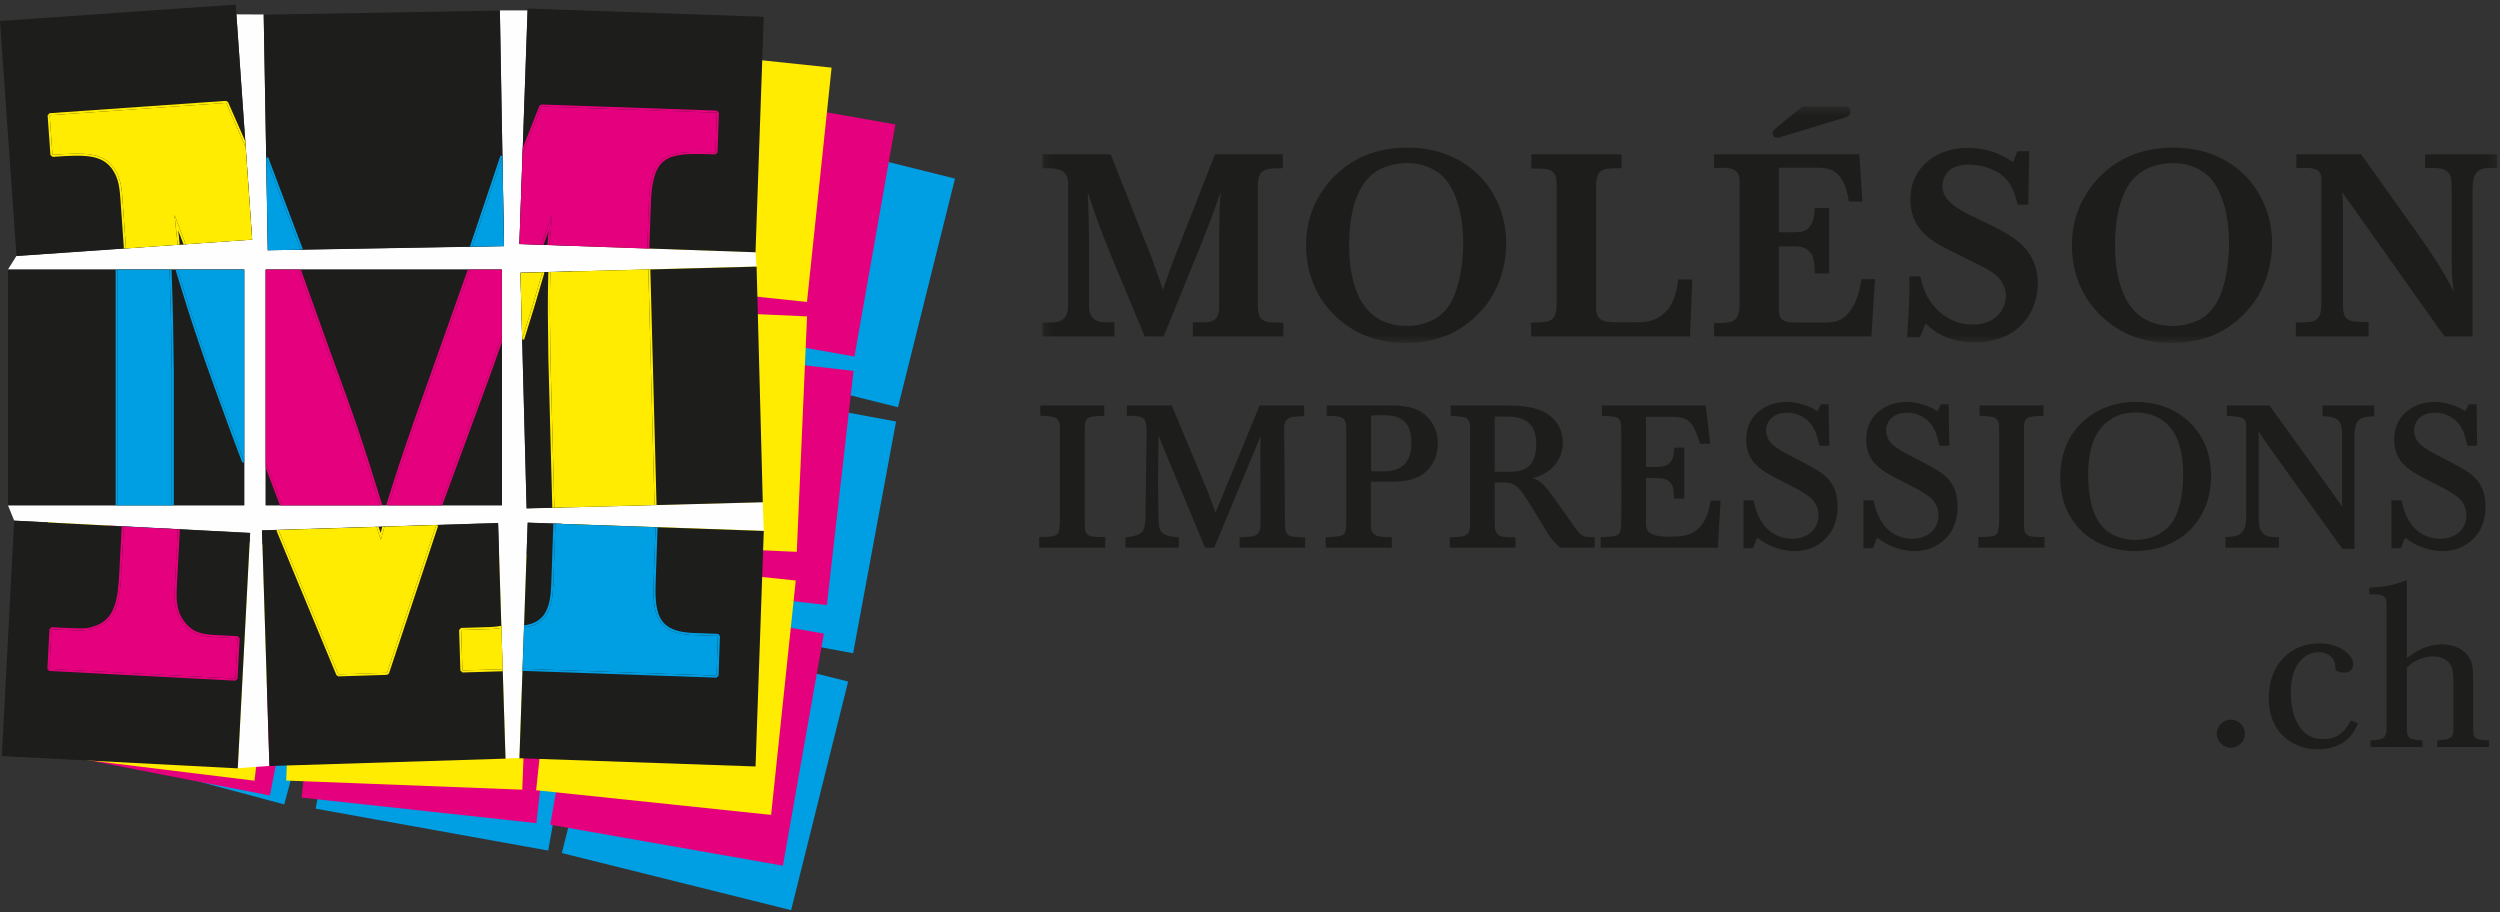 <?xml version="1.0" encoding="UTF-8"?>
<svg width="274px" height="100px" viewBox="0 0 274 100" version="1.1" xmlns="http://www.w3.org/2000/svg" xmlns:xlink="http://www.w3.org/1999/xlink">
    <rect x="0" y="0" width="274" height="100" fill="#333333" stroke="none"/>
    <!-- Generator: Sketch 63.1 (92452) - https://sketch.com -->
    <title>Group 106</title>
    <desc>Created with Sketch.</desc>
    <defs>
        <polygon id="path-1" points="0.245 0.428 159.708 0.428 159.708 26.327 0.245 26.327"></polygon>
        <polygon id="path-3" points="0 99.5 273.708 99.5 273.708 0.245 0 0.245"></polygon>
    </defs>
    <g id="Prod" stroke="none" stroke-width="1" fill="none" fill-rule="evenodd">
        <g id="Partenaires" transform="translate(-1068, -2039)">
            <g id="Group-106" transform="translate(1068, 2039)">
                <g id="Group-32" transform="translate(113.5, 11.256)">
                    <path d="M129.458,69.157 C129.458,68.323 130.163,67.615 130.998,67.615 C131.837,67.615 132.542,68.323 132.542,69.157 C132.542,69.994 131.837,70.7 130.998,70.7 C130.163,70.7 129.458,69.994 129.458,69.157" id="Fill-1" fill="#1D1D1B"></path>
                    <path d="M144.956,68.011 C144.657,68.636 144.359,69.257 143.687,69.827 C142.89,70.525 141.722,70.874 140.579,70.874 C137.987,70.874 135.153,69.257 135.153,65.228 C135.153,61.492 137.64,59.254 140.702,59.254 C142.988,59.254 144.408,60.572 144.408,61.519 C144.408,61.592 144.408,62.465 143.388,62.465 C142.967,62.465 142.767,62.362 142.494,62.213 C142.469,61.919 142.442,61.592 142.368,61.319 C142.047,60.35 141.048,60.227 140.652,60.227 C139.085,60.227 137.567,61.544 137.567,64.703 C137.567,66.32 138.089,69.755 141.126,69.755 C143.09,69.755 143.787,68.386 144.135,67.712 L144.956,68.011 Z" id="Fill-3" fill="#1D1D1B"></path>
                    <path d="M146.183,53.148 C148.15,53.025 148.621,52.929 150.29,52.328 L150.29,60.866 C151.184,60.215 152.38,59.367 154.147,59.367 C155.663,59.367 156.659,60.065 157.082,60.74 C157.556,61.433 157.556,62.354 157.556,63.375 L157.556,68.849 C157.58,69.819 158.101,69.842 159.296,69.893 L159.296,70.619 L153.622,70.619 L153.622,69.893 C154.196,69.842 154.568,69.798 154.694,69.77 C155.339,69.596 155.365,69.177 155.392,68.873 L155.392,63.698 C155.392,62.804 155.365,62.204 155.165,61.782 C154.916,61.238 154.319,60.686 153.173,60.686 C152.702,60.686 152.18,60.786 151.658,60.989 C150.962,61.284 150.613,61.613 150.29,61.908 L150.29,68.75 C150.338,69.77 150.713,69.798 152.008,69.893 L152.008,70.619 L146.309,70.619 L146.309,69.893 C147.601,69.798 148.027,69.77 148.073,68.627 L148.073,55.038 C148.073,53.895 147.527,53.895 146.183,53.871 L146.183,53.148 Z" id="Fill-5" fill="#1D1D1B"></path>
                    <path d="M36.77,40.389 C36.887,40.392 37.016,40.395 37.145,40.398 C37.385,40.407 37.64,40.413 37.877,40.413 C38.864,40.413 41.19,40.413 41.19,37.33 C41.19,34.488 39.536,34.251 37.983,34.251 C37.575,34.251 37.16,34.266 36.77,34.297 L36.77,40.389 Z M39.047,48.771 L31.796,48.771 L31.796,47.628 L32.009,47.616 C33.702,47.535 34.049,47.514 34.049,46.216 L34.049,35.677 C34.049,35.299 34.028,34.914 33.752,34.635 C33.48,34.398 33.257,34.377 32.114,34.315 L31.904,34.303 L31.904,33.181 L38.894,33.181 C40.236,33.202 41.906,33.229 43.13,34.656 C43.772,35.419 44.085,36.295 44.085,37.33 C44.085,38.145 43.895,39.307 42.989,40.233 C41.826,41.446 40.28,41.502 39.152,41.545 L36.749,41.545 L36.749,46.189 C36.749,46.617 36.749,47.022 37.133,47.32 C37.476,47.572 37.95,47.599 38.826,47.616 L39.047,47.622 L39.047,48.771 Z" id="Fill-7" fill="#1D1D1B"></path>
                    <path d="M29.542,48.771 L22.358,48.771 L22.358,47.625 L22.576,47.616 C23.645,47.572 23.876,47.554 24.122,47.415 C24.568,47.169 24.656,46.656 24.656,45.915 L24.632,38.298 L24.638,37.905 C24.647,37.339 24.656,36.946 24.67,36.513 C24.614,36.648 24.556,36.801 24.485,36.964 L19.58,48.771 L18.569,48.771 L18.511,48.633 L13.811,37.33 C13.654,36.927 13.556,36.676 13.472,36.442 C13.448,38.136 13.43,39.829 13.43,41.49 C13.43,43.189 13.448,44.139 13.466,45.205 L13.472,45.651 C13.513,46.878 13.615,47.482 15.496,47.619 L15.704,47.634 L15.704,48.771 L9.851,48.771 L9.851,47.646 L10.043,47.619 C11.755,47.376 11.936,47.053 12.04,45.663 L12.166,36.255 C12.185,34.468 11.917,34.333 10.223,34.315 L10,34.312 L10,33.181 L14.921,33.181 L18.781,42.411 C19.175,43.429 19.375,43.939 19.724,44.922 L24.556,33.181 L29.434,33.181 L29.434,34.348 L28.979,34.371 C28.159,34.425 27.998,34.435 27.778,34.564 C27.242,34.831 27.221,35.415 27.245,36.036 L27.332,45.694 C27.332,46.296 27.332,46.804 27.482,47.124 C27.694,47.55 27.956,47.572 29.327,47.637 L29.542,47.649 L29.542,48.771 Z" id="Fill-9" fill="#1D1D1B"></path>
                    <path d="M50.322,40.453 L51.834,40.453 C52.575,40.429 53.091,40.383 53.528,40.192 C54.417,39.792 54.872,38.854 54.872,37.407 C54.872,35.734 54.222,35.145 53.657,34.819 C52.892,34.392 52.118,34.386 50.322,34.398 L50.322,40.453 Z M61.286,48.771 L57.497,48.771 L57.432,48.715 C56.934,48.264 56.651,47.977 56.172,47.259 C56.043,47.053 55.655,46.416 55.286,45.805 C54.986,45.31 54.702,44.842 54.585,44.658 C52.865,41.871 52.658,41.613 50.964,41.613 C50.768,41.613 50.556,41.619 50.322,41.625 L50.322,45.915 C50.322,46.524 50.346,47.019 50.66,47.314 C50.934,47.572 51.236,47.593 52.238,47.634 L52.599,47.646 L52.599,48.771 L45.392,48.771 L45.392,47.649 L45.605,47.637 C47.301,47.551 47.621,47.487 47.621,45.955 L47.621,35.977 C47.621,35.356 47.604,34.957 47.346,34.696 C47.105,34.441 46.926,34.423 45.905,34.354 L45.497,34.321 L45.497,33.181 L50.955,33.181 C52.194,33.181 53.894,33.181 55.136,33.645 C56.793,34.231 57.788,35.587 57.788,37.278 C57.788,38.302 57.395,39.237 56.648,39.985 C55.935,40.665 55.194,40.978 54.465,41.142 C55.496,41.496 55.824,41.947 56.946,43.497 L59.033,46.447 C59.841,47.547 59.934,47.596 61.062,47.616 L61.286,47.622 L61.286,48.771 Z" id="Fill-11" fill="#1D1D1B"></path>
                    <path d="M7.639,48.771 L0.391,48.771 L0.391,47.602 L0.611,47.599 C2.471,47.554 2.623,47.554 2.665,45.756 L2.665,35.701 C2.665,35.298 2.665,34.942 2.354,34.668 C2.093,34.425 1.744,34.38 0.731,34.315 L0.52,34.303 L0.52,33.181 L7.531,33.181 L7.531,34.33 L7.31,34.336 C5.723,34.38 5.386,34.435 5.386,35.742 L5.386,45.996 C5.386,46.74 5.41,47.046 5.665,47.301 C5.939,47.572 6.317,47.599 7.414,47.599 L7.639,47.599 L7.639,48.771 Z" id="Fill-13" fill="#1D1D1B"></path>
                    <path d="M110.577,48.771 L103.329,48.771 L103.329,47.602 L103.548,47.599 C105.413,47.554 105.564,47.554 105.603,45.756 L105.603,35.701 C105.603,35.298 105.603,34.942 105.296,34.668 C105.032,34.425 104.682,34.38 103.67,34.315 L103.458,34.303 L103.458,33.181 L110.472,33.181 L110.472,34.33 L110.252,34.336 C108.662,34.38 108.324,34.435 108.324,35.742 L108.324,45.996 C108.324,46.74 108.348,47.046 108.603,47.301 C108.878,47.569 109.277,47.599 110.352,47.599 L110.577,47.599 L110.577,48.771 Z" id="Fill-15" fill="#1D1D1B"></path>
                    <path d="M144.545,48.9 L143.221,48.9 L135.194,37.717 C134.684,37.011 134.464,36.697 134.057,36.033 L134.057,45.334 C134.057,45.897 134.077,46.533 134.306,46.936 C134.71,47.619 135.545,47.619 136.043,47.619 L136.268,47.619 L136.268,48.771 L130.412,48.771 L130.412,47.611 L130.627,47.596 C131.03,47.572 131.429,47.556 131.771,47.4 C132.583,47.052 132.665,46.266 132.686,45.285 L132.686,35.376 C132.619,34.483 132.262,34.428 130.775,34.336 L130.565,34.324 L130.565,33.181 L135.235,33.181 L141.911,42.454 C142.523,43.305 142.796,43.693 143.198,44.308 L143.198,36.43 C143.156,34.828 142.849,34.497 141.256,34.36 L141.05,34.339 L141.05,33.181 L146.713,33.181 L146.713,34.371 L146.497,34.38 C146.048,34.398 145.579,34.435 145.207,34.65 C144.698,34.966 144.589,35.443 144.545,36.627 L144.545,48.9 Z" id="Fill-17" fill="#1D1D1B"></path>
                    <path d="M154.231,49.137 C153.671,49.137 153.155,49.066 152.605,48.918 C151.403,48.604 150.65,48.088 150.097,47.667 C149.959,47.982 149.903,48.138 149.798,48.418 L149.645,48.835 L148.6,48.835 L148.6,43.582 L149.71,43.582 L149.749,43.758 C149.891,44.397 150.32,46.339 152.002,47.302 C152.555,47.616 153.241,47.793 153.929,47.793 C155.629,47.793 156.815,46.743 156.815,45.246 C156.815,43.77 155.765,43.119 155.42,42.909 C154.931,42.58 154.732,42.445 152.39,41.262 L152.335,41.232 C150.647,40.354 148.901,39.436 148.901,36.922 C148.901,34.087 151.207,32.794 153.352,32.794 C153.988,32.794 154.588,32.926 154.981,33.042 C155.798,33.267 156.238,33.516 156.68,33.832 C156.797,33.642 156.865,33.519 157.009,33.187 L157.067,33.052 L157.934,33.052 L157.996,37.6 L156.929,37.6 L156.887,37.423 C156.727,36.735 156.515,35.95 156.085,35.335 C155.473,34.482 154.468,33.973 153.392,33.973 C152.012,33.973 151.087,34.761 151.087,35.935 C151.087,36.489 151.319,36.918 151.514,37.171 C151.978,37.761 152.765,38.212 155.426,39.574 C157.148,40.471 158.915,41.382 158.915,44.259 C158.915,45.094 158.771,45.838 158.488,46.477 C157.957,47.701 156.521,49.137 154.231,49.137" id="Fill-19" fill="#1D1D1B"></path>
                    <path d="M120.567,33.949 C119.363,33.949 118.37,34.266 117.53,34.917 C116.073,36.039 115.364,37.933 115.364,40.723 C115.364,41.719 115.44,42.606 115.598,43.444 C115.695,43.998 115.991,45.673 117.263,46.795 C117.737,47.218 118.787,47.92 120.503,47.92 C122.085,47.92 123.485,47.32 124.344,46.287 C125.264,45.19 125.771,43.239 125.771,40.788 C125.771,38.815 125.451,37.315 124.794,36.199 C123.918,34.749 122.418,33.949 120.567,33.949 M120.503,49.137 C115.674,49.137 112.299,45.826 112.299,41.086 C112.299,39.606 112.604,38.212 113.181,37.057 C113.694,36.055 115.742,32.794 120.632,32.794 C121.311,32.794 122.03,32.877 122.762,33.039 C125.565,33.669 128.835,36.105 128.835,40.917 C128.835,45.756 125.411,49.137 120.503,49.137" id="Fill-21" fill="#1D1D1B"></path>
                    <path d="M83.214,49.137 C82.663,49.137 82.132,49.063 81.591,48.918 C80.392,48.606 79.636,48.088 79.08,47.664 C78.948,47.977 78.892,48.126 78.793,48.396 L78.631,48.835 L77.586,48.835 L77.586,43.582 L78.696,43.582 L78.735,43.761 C78.874,44.397 79.294,46.333 80.988,47.302 C81.699,47.704 82.429,47.793 82.915,47.793 C84.615,47.793 85.801,46.743 85.801,45.246 C85.801,43.767 84.751,43.119 84.406,42.909 C83.908,42.574 83.703,42.439 81.376,41.262 L81.315,41.232 C79.627,40.351 77.884,39.433 77.884,36.922 C77.884,34.087 80.193,32.794 82.335,32.794 C82.977,32.794 83.574,32.926 83.964,33.042 C84.787,33.267 85.212,33.51 85.666,33.832 C85.783,33.642 85.851,33.519 85.995,33.187 L86.053,33.052 L86.917,33.052 L86.991,37.6 L85.912,37.6 L85.869,37.423 C85.713,36.735 85.504,35.953 85.071,35.335 C84.456,34.482 83.451,33.973 82.378,33.973 C80.998,33.973 80.07,34.761 80.07,35.935 C80.07,36.489 80.302,36.918 80.497,37.171 C80.964,37.761 81.751,38.212 84.412,39.574 C86.134,40.471 87.901,41.382 87.901,44.259 C87.901,45.097 87.757,45.838 87.474,46.477 C87.28,46.918 86.161,49.137 83.214,49.137" id="Fill-23" fill="#1D1D1B"></path>
                    <path d="M96.365,49.137 C95.815,49.137 95.284,49.063 94.742,48.918 C93.544,48.606 92.788,48.088 92.231,47.664 C92.099,47.977 92.044,48.126 91.945,48.396 L91.783,48.835 L90.737,48.835 L90.737,43.582 L91.85,43.582 L91.889,43.761 C92.029,44.397 92.449,46.333 94.139,47.302 C94.693,47.616 95.378,47.793 96.067,47.793 C97.766,47.793 98.953,46.743 98.953,45.246 C98.953,43.767 97.903,43.119 97.558,42.909 C97.066,42.577 96.863,42.442 94.528,41.262 L94.466,41.232 C92.782,40.351 91.039,39.436 91.039,36.922 C91.039,34.087 93.344,32.794 95.486,32.794 C96.128,32.794 96.725,32.926 97.115,33.042 C97.936,33.267 98.375,33.516 98.818,33.832 C98.935,33.642 99.002,33.519 99.146,33.187 L99.205,33.052 L100.072,33.052 L100.142,37.6 L99.07,37.6 L99.028,37.423 C98.855,36.703 98.653,35.947 98.222,35.335 C97.61,34.482 96.605,33.973 95.53,33.973 C94.15,33.973 93.221,34.761 93.221,35.935 C93.221,36.489 93.454,36.918 93.649,37.171 C94.115,37.761 94.903,38.212 97.564,39.574 C99.286,40.471 101.053,41.382 101.053,44.259 C101.053,45.094 100.909,45.838 100.625,46.477 C100.094,47.701 98.659,49.137 96.365,49.137" id="Fill-25" fill="#1D1D1B"></path>
                    <path d="M74.773,48.771 L61.938,48.771 L61.938,47.608 L62.158,47.599 C63.922,47.532 64.117,47.485 64.194,46.155 L64.191,35.803 C64.191,35.424 64.191,34.948 63.93,34.677 C63.684,34.413 63.456,34.38 62.284,34.336 L62.067,34.327 L62.067,33.181 L73.452,33.181 L73.932,37.374 L72.831,37.374 L72.781,37.219 C72.004,34.834 71.559,34.441 69.606,34.425 L66.892,34.425 L66.892,39.921 L68.085,39.921 C68.629,39.894 69.142,39.876 69.529,39.454 C69.892,39.055 69.945,38.449 69.987,38.004 L70.003,37.803 L71.097,37.803 L71.097,43.389 L69.972,43.389 L69.963,43.176 C69.942,42.663 69.922,42.178 69.714,41.818 C69.367,41.236 68.752,41.163 68.097,41.136 L66.892,41.136 L66.892,45.867 C66.892,46.573 66.93,47.022 67.651,47.311 C68.238,47.554 68.776,47.554 69.673,47.554 C70.701,47.554 71.776,47.49 72.628,46.69 C73.297,46.072 73.731,45.126 73.956,43.794 L73.989,43.606 L75.078,43.606 L74.773,48.771 Z" id="Fill-27" fill="#1D1D1B"></path>
                    <g id="Group-31" transform="translate(0.5, 0)">
                        <mask id="mask-2" fill="white">
                            <use xlink:href="#path-1"></use>
                        </mask>
                        <g id="Clip-30"></g>
                        <path d="M0.245,7.181 C1.632,7.181 2.535,7.181 2.931,8.087 C3.074,8.423 3.074,8.767 3.074,9.1 L3.074,21.751 C3.074,22.738 3.045,23.669 2.028,23.98 C1.712,24.094 1.545,24.094 0.245,24.094 L0.245,25.618 L8.13,25.618 L8.13,24.065 L7.17,24.065 C6.66,24.065 6.153,24.035 5.729,23.528 C5.36,23.107 5.36,22.597 5.36,22.15 L5.36,14.893 C5.333,12.97 5.333,12.52 5.219,9.806 C6.236,12.856 6.575,13.817 7.991,17.288 L11.468,25.618 L13.533,25.618 L17.864,14.974 C18.71,12.83 18.909,12.293 19.787,9.779 C19.646,11.813 19.646,12.268 19.617,14.212 L19.617,22.342 C19.617,23.417 19.334,24.065 17.948,24.065 L16.733,24.065 L16.733,25.618 L26.655,25.618 L26.655,24.094 L25.553,24.094 C24.14,24.065 23.856,23.473 23.856,22.15 L23.856,9.019 C23.912,7.213 24.705,7.181 26.597,7.181 L26.597,5.657 L19.164,5.657 L14.778,16.837 C14.186,18.394 14.016,18.871 13.451,20.509 C12.488,17.654 12.206,16.897 11.043,14.042 L7.736,5.657 L0.245,5.657 L0.245,7.181 Z M29.147,15.665 C29.147,20.869 32.366,23.924 34.911,25.196 C36.608,26.042 38.276,26.327 39.974,26.327 C43.281,26.327 45.374,25.366 47.073,24.013 C48.089,23.189 48.963,22.202 49.613,21.068 C50.717,19.147 51.084,17.024 51.084,15.41 C51.084,9.899 47.073,4.922 40.256,4.922 C33.611,4.922 30.558,9.472 29.682,12.188 C29.261,13.462 29.147,14.675 29.147,15.665 L29.147,15.665 Z M40.2,6.616 C42.321,6.616 43.65,7.55 44.357,8.312 C45.347,9.416 46.364,11.767 46.364,15.388 C46.364,17.561 45.968,20.051 45.177,21.604 C44.583,22.768 43.677,23.78 41.897,24.235 C41.36,24.404 40.766,24.463 40.2,24.463 C34.994,24.463 33.863,19.652 33.863,15.584 C33.863,13.09 34.287,10.891 35.138,9.391 C35.928,7.972 37.004,7.27 38.249,6.902 C38.925,6.704 39.579,6.616 40.2,6.616 L40.2,6.616 Z M53.835,7.213 C54.23,7.213 54.626,7.213 55.025,7.24 C55.956,7.295 56.58,7.492 56.606,8.825 L56.606,22.114 C56.55,23.98 55.985,24.094 53.808,24.094 L53.808,25.618 L71.222,25.618 L71.474,19.372 L69.951,19.372 C69.666,21.016 69.386,22.424 68.027,23.359 C67.094,24.013 66.33,24.065 64.944,24.065 L62.907,24.065 C61.182,24.035 60.986,23.47 60.927,22.568 L60.927,9.335 C60.927,7.181 61.581,7.181 63.728,7.181 L63.728,5.657 L53.835,5.657 L53.835,7.213 Z M73.865,5.657 L73.865,7.151 C74.402,7.126 75.165,7.126 75.476,7.181 C76.637,7.325 76.662,8.23 76.662,8.737 L76.662,22.169 C76.607,24.152 75.816,24.152 73.865,24.152 L73.865,25.618 L91.109,25.618 L91.505,19.339 L90.011,19.339 C89.87,20.248 89.642,21.718 88.71,22.904 C87.831,24.035 87.011,24.065 85.935,24.094 L82.572,24.094 C81.098,24.035 80.958,23.525 80.958,22.483 L80.958,15.751 L82.713,15.751 C83.222,15.751 84.072,15.776 84.582,16.682 C84.863,17.218 84.893,17.9 84.893,18.718 L86.471,18.718 L86.471,11.537 L84.893,11.537 C84.863,12.158 84.834,12.901 84.408,13.492 C83.931,14.168 83.363,14.168 82.713,14.201 L80.958,14.201 L80.958,7.126 L85.314,7.126 C86.246,7.151 88.167,7.181 88.622,10.835 L90.122,10.835 L89.784,5.657 L73.865,5.657 Z M80.648,2.774 C80.451,2.945 80.28,3.088 80.28,3.37 C80.28,3.71 80.562,3.847 80.762,3.847 C80.873,3.847 80.958,3.821 81.072,3.791 L88.226,1.615 C88.452,1.529 88.821,1.393 88.821,0.994 C88.821,0.428 88.311,0.428 88.167,0.428 L83.532,0.428 L80.648,2.774 Z M95.27,19.028 C95.298,21.29 95.27,21.745 95.015,25.706 L96.426,25.706 L97.047,24.209 C97.698,24.83 99.254,26.272 102.479,26.272 C104.231,26.272 105.786,25.732 106.776,25.025 C108.386,23.869 109.346,21.892 109.346,19.826 C109.346,16.316 106.917,14.845 105.11,13.888 C104.289,13.433 103.44,13.064 102.588,12.643 C100.724,11.767 98.885,10.775 98.885,9.161 C98.885,8.537 99.14,7.691 99.989,7.181 C100.554,6.871 101.234,6.785 101.799,6.785 C103.271,6.785 104.771,7.325 105.647,8.146 C106.551,8.962 106.862,10.151 107.144,11.168 L108.3,11.168 L108.414,5.318 L107.088,5.318 L106.637,6.53 C105.957,6.053 104.345,4.955 101.63,4.955 C98.319,4.955 95.381,7.015 95.381,10.58 C95.381,14.054 97.898,15.299 100.016,16.345 C100.779,16.714 101.516,17.11 102.279,17.476 C103.865,18.241 104.882,18.748 105.447,19.738 C105.786,20.303 105.845,20.839 105.845,21.152 C105.845,22.624 104.714,24.32 102.279,24.32 C99.963,24.32 98.63,23.023 98.178,22.538 C97.074,21.379 96.792,20.336 96.453,19.031 L95.27,19.028 Z M113.085,15.665 C113.085,20.869 116.307,23.924 118.85,25.196 C120.546,26.042 122.216,26.327 123.912,26.327 C127.223,26.327 129.315,25.366 131.012,24.013 C132.026,23.189 132.903,22.202 133.554,21.068 C134.655,19.147 135.023,17.024 135.023,15.41 C135.023,9.899 131.012,4.922 124.194,4.922 C117.549,4.922 114.497,9.472 113.621,12.188 C113.199,13.462 113.085,14.675 113.085,15.665 L113.085,15.665 Z M124.139,6.616 C126.26,6.616 127.589,7.55 128.295,8.312 C129.285,9.416 130.305,11.767 130.305,15.388 C130.305,17.561 129.909,20.051 129.116,21.604 C128.525,22.768 127.619,23.78 125.838,24.235 C125.298,24.404 124.704,24.463 124.139,24.463 C118.935,24.463 117.804,19.652 117.804,15.584 C117.804,13.09 118.229,10.891 119.076,9.391 C119.867,7.972 120.942,7.27 122.187,6.902 C122.867,6.704 123.518,6.616 124.139,6.616 L124.139,6.616 Z M137.685,7.151 L138.872,7.151 C139.721,7.181 140.483,7.325 140.427,8.567 L140.427,21.973 C140.399,22.82 140.369,23.359 139.889,23.755 C139.493,24.065 139.127,24.065 137.627,24.094 L137.627,25.618 L145.598,25.618 L145.598,24.035 C143.591,24.035 142.797,24.035 142.797,22.313 L142.797,12.358 C142.797,11.254 142.797,11.057 142.713,9.812 L153.912,25.618 L156.992,25.618 L156.992,9.589 C157.022,8.537 157.05,7.691 157.926,7.295 C158.264,7.151 158.661,7.151 159.708,7.151 L159.708,5.657 L151.791,5.657 L151.791,7.151 C153.177,7.151 153.687,7.151 154.112,7.462 C154.704,7.861 154.704,8.456 154.704,9.982 L154.704,16.655 C154.704,18.64 154.733,19.117 154.932,20.702 C153.602,18.182 153.177,17.531 151.17,14.62 L144.776,5.657 L137.685,5.657 L137.685,7.151 Z" id="Fill-29" fill="#1D1D1B" mask="url(#mask-2)"></path>
                    </g>
                </g>
                <polygon id="Fill-33" fill="#009EE2" points="68.042 66.877 93.503 71.596 98.208 46.198 72.747 41.476"></polygon>
                <polygon id="Fill-34" fill="#009EE2" points="6.143 81.463 31.152 88.165 37.841 63.214 12.825 56.518"></polygon>
                <polygon id="Fill-35" fill="#009EE2" points="61.579 93.494 86.705 99.755 92.956 74.696 67.832 68.434"></polygon>
                <polygon id="Fill-36" fill="#009EE2" points="34.598 88.632 60.08 93.223 64.654 67.8 39.172 63.21"></polygon>
                <polygon id="Fill-37" fill="#009EE2" points="73.292 38.371 98.42 44.632 104.669 19.575 79.542 13.314"></polygon>
                <polygon id="Fill-38" fill="#E5007D" points="64.896 63.381 90.624 66.314 93.546 40.649 67.818 37.715"></polygon>
                <polygon id="Fill-39" fill="#E5007D" points="4.164 82.251 29.581 87.187 34.513 61.834 9.09 56.899"></polygon>
                <polygon id="Fill-40" fill="#E5007D" points="60.305 90.387 85.807 94.878 90.295 69.444 64.795 64.95"></polygon>
                <polygon id="Fill-41" fill="#E5007D" points="33.051 87.416 58.791 90.216 61.578 64.538 35.84 61.736"></polygon>
                <polygon id="Fill-42" fill="#E5007D" points="68.145 34.578 93.648 39.072 98.134 13.638 72.631 9.146"></polygon>
                <polygon id="Fill-43" fill="#FFEC00" points="61.458 59.352 87.328 60.481 88.453 34.675 62.583 33.543"></polygon>
                <polygon id="Fill-44" fill="#FFEC00" points="2.189 82.41 27.889 85.564 31.042 59.927 5.335 56.779"></polygon>
                <polygon id="Fill-45" fill="#FFEC00" points="58.761 86.61 84.515 89.313 87.216 63.626 61.466 60.923"></polygon>
                <polygon id="Fill-46" fill="#FFEC00" points="31.367 85.55 57.241 86.549 58.231 60.735 32.357 59.738"></polygon>
                <polygon id="Fill-47" fill="#FFEC00" points="62.69 30.392 88.445 33.095 91.144 7.412 65.391 4.707"></polygon>
                <path d="M54.787,1.139 L55.24,26.96 L29.353,27.413 L28.9,1.589 L25.909,1.573 L27.639,26.245 L1.806,28.046 L0.87,29.536 L26.767,29.536 L26.767,55.37 L0.87,55.37 L1.554,57.055 L27.415,58.403 L26.058,84.193 L29.527,83.941 L28.714,58.121 L54.592,57.314 L55.405,83.126 L56.928,83.089 L57.834,57.274 L83.712,58.174 L83.602,55.03 L57.715,55.706 L57.037,29.884 L82.924,29.209 L82.806,27.632 L56.926,26.731 L57.82,1.139 L54.787,1.139 Z M29.122,55.369 L55.011,55.369 L55.011,29.536 L29.122,29.536 L29.122,55.369 Z" id="Fill-48" fill="#FEFEFE"></path>
                <polygon id="Fill-49" fill="#1D1D1B" points="57.716 55.725 83.601 55.047 82.923 29.224 57.038 29.901"></polygon>
                <polygon id="Fill-50" fill="#1D1D1B" points="0.201 82.862 26.058 84.213 27.414 58.421 1.551 57.072"></polygon>
                <polygon id="Fill-51" fill="#1D1D1B" points="56.928 83.103 82.808 84.005 83.711 58.193 57.834 57.291"></polygon>
                <polygon id="Fill-52" fill="#1D1D1B" points="29.527 83.956 55.405 83.146 54.592 57.331 28.714 58.138"></polygon>
                <polygon id="Fill-53" fill="#1D1D1B" points="56.925 26.749 82.805 27.649 83.708 1.84 57.828 0.939"></polygon>
                <polygon id="Fill-54" fill="#1D1D1B" points="29.122 55.386 55.016 55.386 55.016 29.554 29.122 29.554"></polygon>
                <polygon id="Fill-55" fill="#1D1D1B" points="29.353 27.43 55.24 26.98 54.787 1.156 28.9 1.607"></polygon>
                <polygon id="Fill-56" fill="#1D1D1B" points="0.87 55.387 26.767 55.387 26.767 29.556 0.87 29.556"></polygon>
                <polygon id="Fill-57" fill="#1D1D1B" points="25.832 0.5 0.001 2.301 1.807 28.062 27.638 26.264"></polygon>
                <g id="Group-105" transform="translate(0, 0.256)">
                    <path d="M57.268,16.637 L56.923,26.494 L59.337,26.578 C59.685,25.607 60.07,24.512 60.526,23.237 C60.394,24.566 60.294,25.649 60.211,26.608 L70.939,26.986 L71.134,21.428 C71.463,16.28 73.512,16.271 78.414,16.441 L78.565,12.092 L59.331,11.42 L57.268,16.637 Z" id="Fill-58" fill="#E5007D"></path>
                    <path d="M51.734,26.783 L55.236,26.721 L55.067,16.865 L51.734,26.783 Z M29.346,27.174 L32.973,27.113 L29.169,17.038 L29.346,27.174 Z" id="Fill-60" fill="#009EE2"></path>
                    <path d="M19.474,26.578 C19.372,25.618 19.257,24.547 19.122,23.297 C19.569,24.47 19.974,25.528 20.352,26.515 L27.636,26.009 L26.928,15.89 L24.787,11.021 L5.443,12.374 L5.752,16.714 C9.324,16.465 11.662,16.301 12.864,18.803 C13.297,19.741 13.365,20.705 13.432,21.673 L13.804,26.972 L19.474,26.578 Z" id="Fill-62" fill="#FFEC00"></path>
                    <path d="M12.898,29.299 L12.898,55.133 L18.827,55.133 L18.827,40.514 C18.764,35.924 18.754,34.259 18.581,29.299 L12.898,29.299 Z M19.462,29.299 C21.386,35.596 22.478,38.821 25.633,47.368 L26.764,50.359 L26.764,29.299 L19.462,29.299 Z" id="Fill-64" fill="#009EE2"></path>
                    <path d="M32.743,29.299 L29.116,29.299 L29.116,50.362 L30.923,55.133 L41.669,55.133 C39.523,48.131 38.704,45.742 35.888,38.095 L32.743,29.299 Z M51.506,29.299 L45.547,46.079 C44.176,50.024 43.678,51.548 42.556,55.133 L48.227,55.133 L53.524,40.753 C54.122,39.085 54.592,37.762 55.012,36.566 L55.012,29.299 L51.506,29.299 Z" id="Fill-66" fill="#E5007D"></path>
                    <path d="M13.567,57.441 L13.306,62.411 C13.159,65.227 12.945,67.88 10.267,68.632 C9.448,68.91 9.009,68.886 5.647,68.71 L5.419,73.058 L25.807,74.123 L26.041,69.694 L23.556,69.566 C22.24,69.496 20.931,69.349 19.909,67.844 C19.023,66.585 19.099,65.133 19.167,63.845 L19.488,57.751 L13.567,57.441 Z" id="Fill-68" fill="#E5007D"></path>
                    <path d="M54.956,68.558 L55.097,73.088 L50.684,73.223 L50.543,68.791 L53.687,68.696 C54.159,68.68 54.578,68.632 54.956,68.558 M42.14,57.464 L47.811,57.283 L42.417,73.483 L37.079,73.651 L30.515,57.827 L41.256,57.491 C41.411,57.943 41.571,58.412 41.739,58.907 C41.883,58.387 42.015,57.911 42.14,57.464" id="Fill-70" fill="#FFEC00"></path>
                    <path d="M60.875,57.143 L60.641,63.806 C60.55,66.467 59.936,68.189 57.431,68.519 L57.271,73.049 L78.529,73.791 L78.68,69.438 L75.827,69.338 C72.172,69.129 71.503,67.41 71.635,63.626 L71.845,57.528 L60.875,57.143 Z" id="Fill-72" fill="#009EE2"></path>
                    <path d="M71.055,29.279 L71.733,55.1 L60.758,55.387 L60.324,38.843 C60.269,34.552 60.237,32.797 60.321,29.561 L71.055,29.279 Z M57.038,29.645 L59.45,29.584 C58.571,32.602 57.998,34.484 57.23,36.902 L57.038,29.645 Z" id="Fill-74" fill="#FFEC00"></path>
                    <path d="M60.527,23.238 C60.071,24.513 59.685,25.608 59.337,26.577 L59.573,26.586 C59.771,26.034 59.942,25.551 60.126,25.031 C60.074,25.598 60.027,26.117 59.987,26.589 L60.212,26.609 C60.293,25.649 60.395,24.566 60.527,23.238" id="Fill-76" fill="#E5007D"></path>
                    <path d="M71.134,21.429 L70.939,26.981 L71.164,26.99 C71.164,26.99 71.358,21.453 71.359,21.443 C71.674,16.505 73.512,16.496 78.405,16.665 L78.637,16.449 L78.79,12.101 L78.573,11.868 L59.338,11.196 L59.121,11.337 C59.121,11.337 57.66,15.033 57.294,15.96 L57.27,16.632 L59.331,11.421 L78.565,12.093 L78.414,16.44 C73.512,16.272 71.463,16.28 71.134,21.429" id="Fill-78" fill="#E5007D"></path>
                    <polygon id="Fill-80" fill="#009EE2" points="54.854 16.794 51.521 26.712 51.576 26.788 55.239 26.725 55.079 17.562 55.236 26.722 51.734 26.784 55.067 16.866"></polygon>
                    <path d="M29.614,27.17 L29.353,27.174 L29.614,27.17 Z" id="Fill-82" fill="#009EE2"></path>
                    <polygon id="Fill-84" fill="#009EE2" points="29.385 16.973 29.175 17.052 32.973 27.111 33.183 27.032"></polygon>
                    <path d="M19.532,25.001 C19.538,25.017 19.547,25.04 19.553,25.056 C19.625,25.247 19.784,25.66 19.853,25.841 C19.799,25.701 19.979,26.172 19.927,26.032 C19.97,26.145 19.957,26.11 19.999,26.221 C19.931,26.045 20.102,26.491 20.035,26.315 C20.036,26.32 20.068,26.404 20.071,26.41 C20.087,26.451 20.102,26.492 20.117,26.531 L20.351,26.515 C19.975,25.527 19.57,24.47 19.123,23.297 C19.258,24.545 19.372,25.617 19.474,26.576 L19.697,26.552 C19.643,26.041 19.591,25.54 19.532,25.001" id="Fill-86" fill="#FFEC00"></path>
                    <path d="M26.883,15.231 C26.493,14.343 24.994,10.93 24.994,10.93 L24.772,10.797 L5.428,12.15 L5.22,12.39 L5.527,16.729 L5.767,16.938 C9.391,16.687 11.538,16.561 12.661,18.9 C13.074,19.794 13.14,20.716 13.207,21.69 L13.209,21.69 L13.579,26.986 L13.804,26.971 L13.432,21.673 C13.365,20.706 13.297,19.741 12.864,18.804 C11.664,16.302 9.324,16.465 5.752,16.714 L5.445,12.375 L24.789,11.022 L26.928,15.891 L27.636,26.008 L27.639,26.008 L26.883,15.231 Z" id="Fill-88" fill="#FFEC00"></path>
                    <path d="M25.422,47.445 L25.422,47.447 L26.553,50.439 L26.766,50.399 L26.766,29.298 L26.764,29.298 L26.764,50.358 L25.633,47.367 C22.479,38.82 21.387,35.595 19.462,29.298 L19.248,29.364 C21.172,35.663 22.267,38.898 25.422,47.445" id="Fill-90" fill="#009EE2"></path>
                    <mask id="mask-4" fill="white">
                        <use xlink:href="#path-3"></use>
                    </mask>
                    <g id="Clip-93"></g>
                    <polygon id="Fill-92" fill="#009EE2" mask="url(#mask-4)" points="12.674 55.13 12.899 55.13 12.899 29.299 12.674 29.299"></polygon>
                    <path d="M19.052,40.511 C18.989,35.921 18.978,34.259 18.806,29.298 L18.582,29.298 C18.753,34.26 18.765,35.925 18.827,40.514 L18.827,55.131 L19.052,55.131 L19.052,40.514 L19.052,40.511 Z" id="Fill-94" fill="#009EE2" mask="url(#mask-4)"></path>
                    <path d="M30.681,55.131 L30.921,55.131 L29.121,50.377 L29.121,51.013 C29.444,51.864 30.63,54.996 30.681,55.131" id="Fill-95" fill="#E5007D" mask="url(#mask-4)"></path>
                    <path d="M53.734,40.831 L53.734,40.829 C54.247,39.404 54.645,38.284 55.015,37.237 L55.015,29.299 L55.012,29.299 L55.012,36.566 C54.592,37.762 54.123,39.085 53.523,40.753 L48.229,55.13 L48.469,55.13 C48.525,54.977 53.734,40.831 53.734,40.831" id="Fill-96" fill="#E5007D" mask="url(#mask-4)"></path>
                    <path d="M51.267,29.299 C51.213,29.449 45.333,46.004 45.333,46.004 L45.333,46.006 C43.964,49.948 43.463,51.482 42.341,55.063 L42.555,55.13 C43.679,51.548 44.177,50.023 45.546,46.079 L51.506,29.299 L51.267,29.299 Z" id="Fill-97" fill="#E5007D" mask="url(#mask-4)"></path>
                    <path d="M36.1,38.018 C36.1,38.016 33.036,29.448 32.982,29.3 L32.743,29.3 L35.889,38.094 C38.704,45.74 39.522,48.131 41.668,55.131 L41.883,55.065 C39.733,48.056 38.917,45.671 36.1,38.018" id="Fill-98" fill="#E5007D" mask="url(#mask-4)"></path>
                    <path d="M10.267,68.631 C12.946,67.88 13.159,65.226 13.306,62.411 L13.567,57.443 L13.342,57.431 L13.081,62.399 C12.933,65.262 12.705,67.713 10.206,68.414 L10.195,68.418 C9.429,68.679 9.045,68.663 5.659,68.484 L5.424,68.697 L5.194,73.046 L5.407,73.283 L25.795,74.348 L26.032,74.135 L26.266,69.705 L26.053,69.47 L23.568,69.341 C22.264,69.27 21.054,69.128 20.095,67.716 L20.094,67.713 C19.258,66.53 19.324,65.156 19.392,63.857 L19.713,57.762 L19.488,57.752 L19.167,63.845 C19.099,65.133 19.023,66.585 19.909,67.844 C20.931,69.348 22.24,69.495 23.556,69.566 L26.041,69.693 L25.807,74.123 L5.419,73.058 L5.647,68.709 C9.01,68.886 9.45,68.91 10.267,68.631" id="Fill-99" fill="#E5007D" mask="url(#mask-4)"></path>
                    <path d="M54.954,68.558 L54.911,68.338 C54.546,68.408 54.14,68.455 53.678,68.471 L53.679,68.471 L50.535,68.566 L50.318,68.798 L50.459,73.231 L50.691,73.448 L55.103,73.313 L55.104,73.312 L55.065,72.07 L55.097,73.088 L50.684,73.223 L50.543,68.791 L53.687,68.696 C54.158,68.68 54.576,68.632 54.954,68.558" id="Fill-100" fill="#FFEC00" mask="url(#mask-4)"></path>
                    <path d="M41.903,57.471 C41.857,57.639 41.789,57.883 41.717,58.144 C41.654,57.963 41.593,57.78 41.491,57.484 L30.359,57.831 L30.307,57.913 L36.871,73.737 L37.087,73.876 L42.425,73.707 L42.631,73.554 L48.025,57.358 L47.81,57.286 L42.418,73.482 L37.079,73.651 L30.515,57.826 L41.255,57.492 C41.41,57.942 41.57,58.411 41.74,58.908 C41.882,58.386 42.016,57.91 42.139,57.463 L41.903,57.471 Z" id="Fill-101" fill="#FFEC00" mask="url(#mask-4)"></path>
                    <path d="M60.65,57.135 L60.416,63.798 C60.326,66.421 59.732,67.969 57.439,68.287 L57.416,68.955 L57.431,68.518 C59.935,68.19 60.55,66.468 60.641,63.805 L60.875,57.142 L71.845,57.528 L71.635,63.625 C71.503,67.41 72.172,69.129 75.827,69.337 L78.68,69.439 L78.527,73.791 L57.272,73.048 L57.265,73.273 L78.52,74.016 L78.752,73.8 L78.905,69.447 L78.688,69.214 C78.688,69.214 75.848,69.114 75.839,69.112 C72.368,68.914 71.729,67.368 71.86,63.634 L71.86,63.633 L72.07,57.535 L72.065,57.531 L60.65,57.135 Z" id="Fill-102" fill="#009EE2" mask="url(#mask-4)"></path>
                    <path d="M60.324,38.843 C60.268,34.552 60.237,32.797 60.321,29.561 L71.055,29.279 L71.733,55.1 L60.757,55.387 L60.324,38.843 Z M71.958,55.094 L71.28,29.273 L60.096,29.564 C60.012,32.795 60.043,34.564 60.099,38.846 L60.099,38.849 L60.532,55.393 L60.535,55.396 L71.956,55.096 L71.958,55.094 Z" id="Fill-103" fill="#FFEC00" mask="url(#mask-4)"></path>
                    <path d="M59.613,29.577 L57.037,29.645 L59.449,29.583 C58.572,32.603 57.999,34.484 57.229,36.902 L57.037,29.645 L57.229,36.939 L57.444,36.969 C58.215,34.545 58.785,32.672 59.665,29.646 L59.613,29.577 Z" id="Fill-104" fill="#FFEC00" mask="url(#mask-4)"></path>
                </g>
            </g>
        </g>
    </g>
</svg>